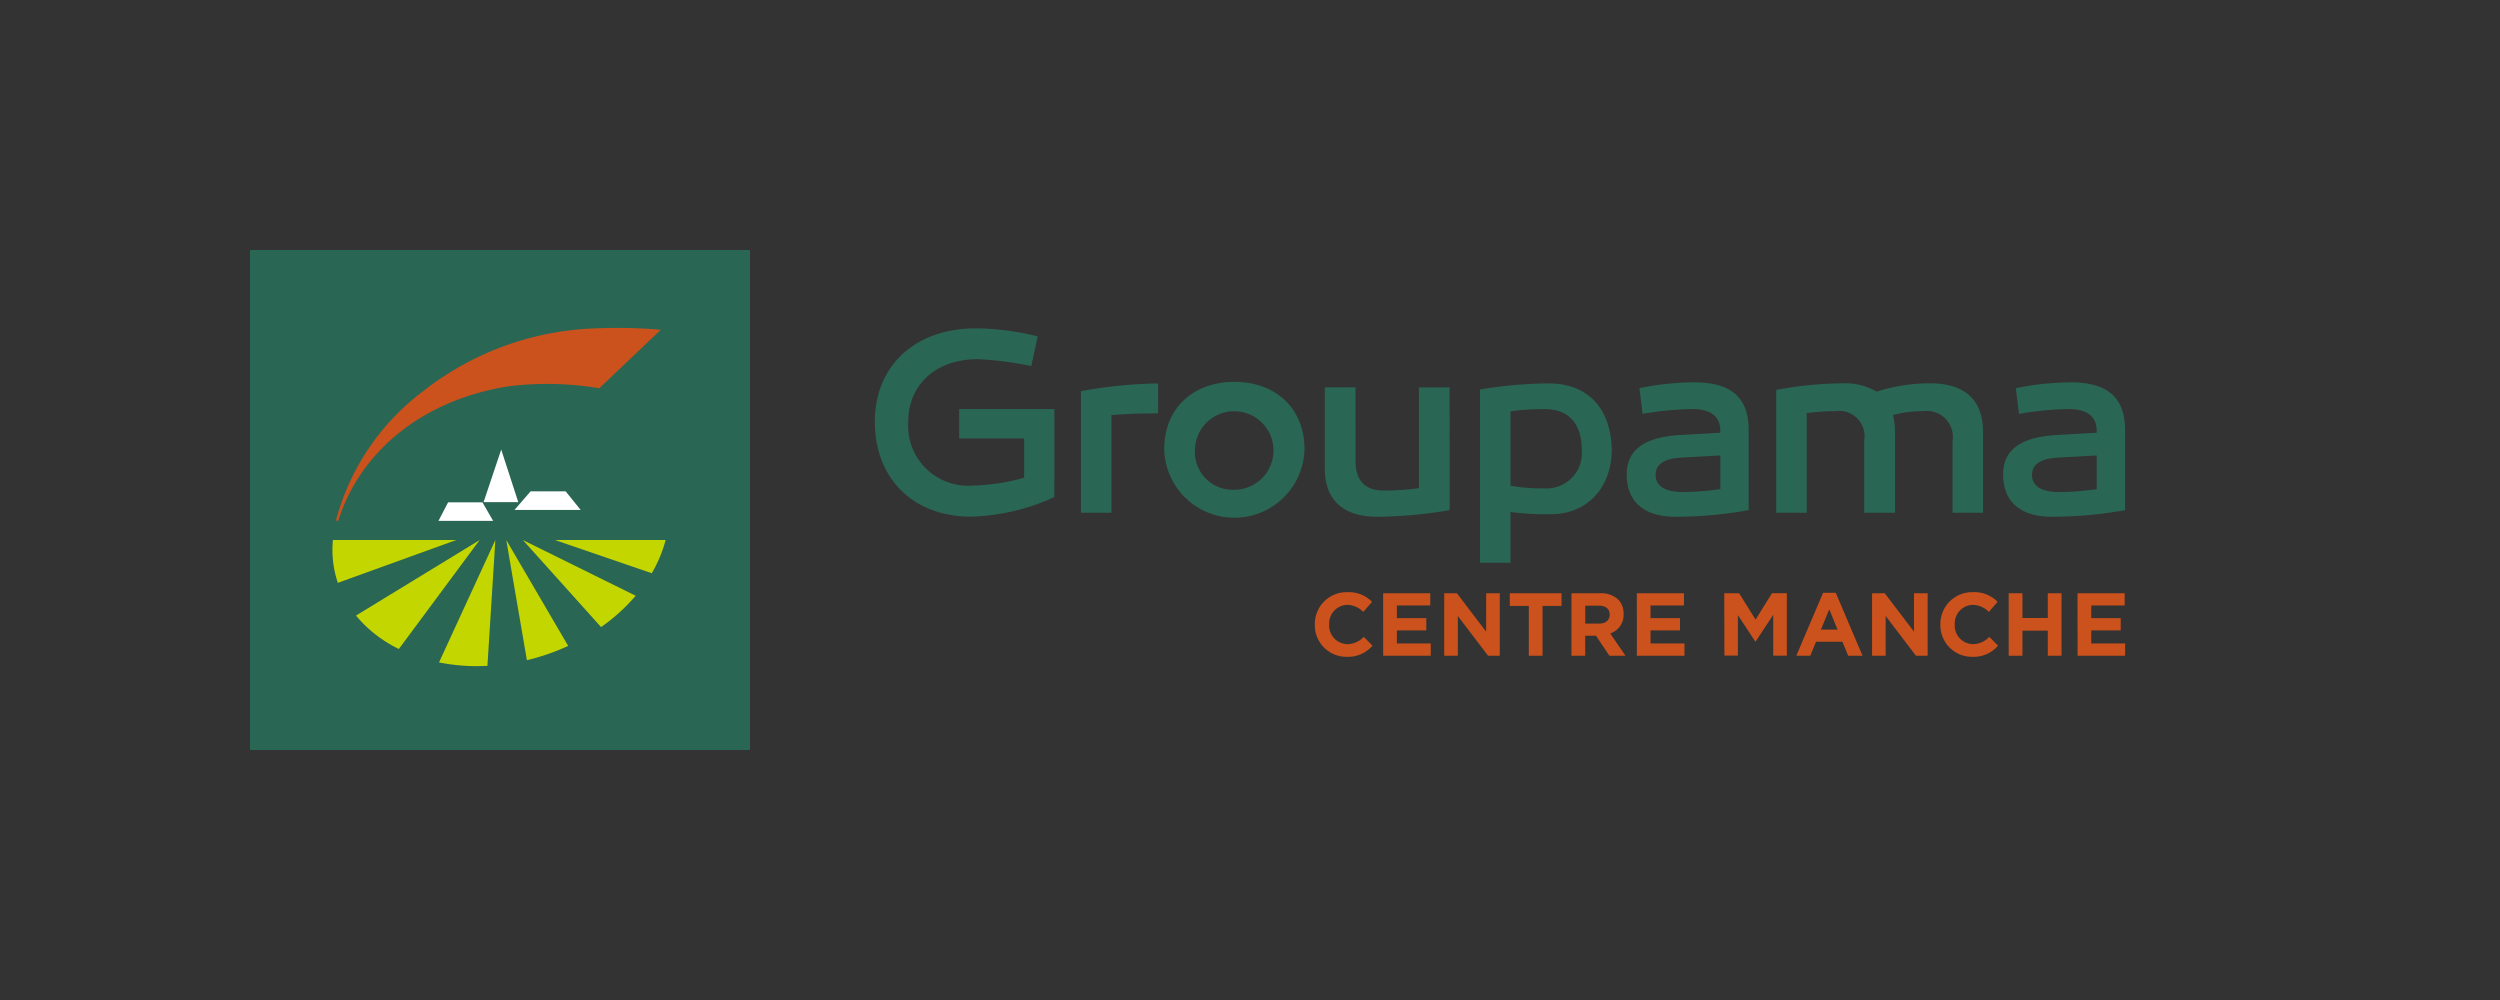 <svg xmlns="http://www.w3.org/2000/svg" width="202" height="80.8" viewBox="0 0 202 80.8"><rect x="0" y="0" width="202" height="80.8" fill="#333333" stroke="none"/><defs><style>.a{fill:none;}.b{fill:#2a6654;}.c{fill:#cb521c;}.d{fill:#fff;}.e{fill:#c4d600;}</style></defs><g transform="translate(-49 -288)"><g transform="translate(49 288)"><g transform="translate(20.2 20.2)"><rect class="a" width="161.6" height="40.4" transform="translate(0)"></rect><rect class="b" width="40.4" height="40.4"></rect><g transform="translate(6.662 6.298)"><path class="c" d="M121.476,93.107a42.487,42.487,0,0,0-5.579-.1,23.79,23.79,0,0,0-13.574,5.026,19.245,19.245,0,0,0-7.1,10.5h.194c1.7-5.435,6.637-9.728,13.755-10.858a25.668,25.668,0,0,1,7.334.158Z" transform="translate(-94.945 -92.961)"></path><g transform="translate(8.565 9.828)"><path class="d" d="M137.077,131.686l1.425-4.245,1.378,4.245Z" transform="translate(-133.431 -127.441)"></path><path class="d" d="M145.84,140.794l1.3-1.5h2.833l1.214,1.5Z" transform="translate(-139.696 -135.919)"></path><path class="d" d="M124.287,143.905l.779-1.5h2.775l.865,1.5Z" transform="translate(-124.287 -138.143)"></path></g><g transform="translate(0 17.135)"><path class="e" d="M143.508,153.075l1.667,9.711a17.817,17.817,0,0,0,3.335-1.154Z" transform="translate(-129.464 -153.075)"></path><path class="e" d="M157.335,157.579l-9.113-4.5,6.318,7.031A15.072,15.072,0,0,0,157.335,157.579Z" transform="translate(-132.834 -153.075)"></path><path class="e" d="M157.306,153.075l7.823,2.682a10.676,10.676,0,0,0,1.121-2.682Z" transform="translate(-139.329 -153.075)"></path><path class="e" d="M128.359,163.242,129,153.075l-4.553,9.891a15.635,15.635,0,0,0,3.071.3C127.8,163.263,128.079,163.256,128.359,163.242Z" transform="translate(-115.837 -153.075)"></path><path class="e" d="M104.374,161.879l6.525-8.8-9.989,6.1A10.317,10.317,0,0,0,104.374,161.879Z" transform="translate(-99.008 -153.075)"></path><path class="e" d="M94.275,153.075a8.33,8.33,0,0,0,.4,3.461l9.568-3.461Z" transform="translate(-94.238 -153.075)"></path></g></g></g><rect class="a" width="202" height="80.8"></rect><path class="b" d="M343.706,106.33c-1.436,0-2.207-.492-2.207-1.37s.685-1.329,2.078-1.414l3.149-.173v2.721a22.347,22.347,0,0,1-3.021.235m.9-8.866a22.977,22.977,0,0,0-4.415.472l.258,2.077a25.815,25.815,0,0,1,3.965-.392c1.5,0,2.314.564,2.314,1.78v.134l-2.978.17c-3.106.128-4.586,1.177-4.586,3.193,0,2.206,1.394,3.427,3.943,3.427a32.92,32.92,0,0,0,5.914-.536v-6.451c0-2.65-1.415-3.874-4.414-3.874m-11.35.081a14.011,14.011,0,0,0-4.306.669,5.166,5.166,0,0,0-2.829-.669,29.906,29.906,0,0,0-5.291.534V108h2.463V99.951a15.741,15.741,0,0,1,2.293-.155,2.048,2.048,0,0,1,2.356,2.355V108h2.487v-6.534a5.125,5.125,0,0,0-.172-1.356,8.809,8.809,0,0,1,2.464-.318,2.094,2.094,0,0,1,2.358,2.4V108h2.463v-6.511c0-2.829-1.714-3.947-4.286-3.947m-19.963,8.785c-1.435,0-2.206-.492-2.206-1.37s.685-1.329,2.079-1.414l3.149-.173v2.721a22.361,22.361,0,0,1-3.022.235m.9-8.866a22.952,22.952,0,0,0-4.414.472l.257,2.077A25.812,25.812,0,0,1,314,99.62c1.5,0,2.314.564,2.314,1.78v.134l-2.979.17c-3.107.128-4.585,1.177-4.585,3.193,0,2.206,1.392,3.427,3.942,3.427a32.922,32.922,0,0,0,5.914-.536v-6.451c0-2.65-1.414-3.874-4.414-3.874m-11.9,8.567a14.644,14.644,0,0,1-2.935-.215V99.8a21.842,21.842,0,0,1,2.743-.176c2.185,0,3.021,1.42,3.021,3.326a2.853,2.853,0,0,1-2.829,3.085m.151-8.486a34.819,34.819,0,0,0-5.55.494v13.995h2.464v-4.094a23.068,23.068,0,0,0,3.278.171c2.935,0,4.906-2.163,4.906-5.23-.064-3.22-1.842-5.335-5.1-5.335m-8,.321H291.96v8.144a21.385,21.385,0,0,1-2.806.194c-1.543,0-2.314-.792-2.314-2.4V97.865h-2.486v6.517c0,2.829,1.735,3.942,4.263,3.942a36.068,36.068,0,0,0,5.829-.536Zm-17.382,8.273a3.061,3.061,0,0,1-3.193-3.281,3.173,3.173,0,1,1,3.193,3.281m0-8.719c-3.385,0-5.678,2.18-5.678,5.438a5.669,5.669,0,0,0,11.335,0c0-3.258-2.293-5.438-5.656-5.438m-6.174.125a38.059,38.059,0,0,0-6.235.626V108h2.465v-7.889c1.243-.1,2.464-.142,3.771-.142Zm-8.379,2.075h-7.693V102h5.249v3.169a16.952,16.952,0,0,1-4.285.641,4.837,4.837,0,0,1-5.078-5.168c0-3.016,2.25-5.052,5.635-5.052a27.822,27.822,0,0,1,4.307.557l.513-2.4a21.236,21.236,0,0,0-5.013-.644c-4.886,0-8.143,3.022-8.143,7.537,0,4.611,3.107,7.676,7.778,7.676a17.241,17.241,0,0,0,6.729-1.585Z" transform="translate(-177.312 -66.57)"></path><g transform="translate(106.235 47.849)"><path class="c" d="M372.7,170.491v-.015a2.565,2.565,0,0,1,2.632-2.61,2.6,2.6,0,0,1,1.99.779l-.707.815a1.863,1.863,0,0,0-1.291-.57,1.5,1.5,0,0,0-1.464,1.572v.015a1.5,1.5,0,0,0,1.464,1.587,1.823,1.823,0,0,0,1.327-.591l.706.714a2.579,2.579,0,0,1-2.069.9A2.548,2.548,0,0,1,372.7,170.491Z" transform="translate(-372.697 -167.866)"></path><path class="c" d="M392.068,168.169h3.808v.988h-2.7v1.024h2.38v.988h-2.38v1.06h2.74v.988h-3.844Z" transform="translate(-386.546 -168.083)"></path><path class="c" d="M409.4,168.169h1.024l2.365,3.108v-3.108h1.1v5.048h-.945l-2.445-3.209v3.209h-1.1Z" transform="translate(-398.942 -168.083)"></path><path class="c" d="M429.5,169.193h-1.536v-1.024h4.182v1.024h-1.536v4.024H429.5Z" transform="translate(-412.208 -168.083)"></path><path class="c" d="M445.454,168.169h2.308a2.011,2.011,0,0,1,1.471.512,1.585,1.585,0,0,1,.433,1.154v.015a1.568,1.568,0,0,1-1.082,1.565l1.233,1.8h-1.3l-1.082-1.615h-.872v1.615h-1.111Zm2.236,2.452c.541,0,.851-.288.851-.714v-.014c0-.476-.332-.721-.872-.721h-1.1v1.449Z" transform="translate(-424.715 -168.083)"></path><path class="c" d="M463.983,168.169h3.808v.988h-2.7v1.024h2.38v.988h-2.38v1.06h2.74v.988h-3.844Z" transform="translate(-437.962 -168.083)"></path><path class="c" d="M488.772,168.169h1.2L491.3,170.3l1.327-2.135h1.2v5.048h-1.1v-3.3l-1.421,2.156h-.029l-1.406-2.135v3.274h-1.089Z" transform="translate(-455.685 -168.083)"></path><path class="c" d="M511.354,168.043h1.024l2.163,5.084H513.38l-.462-1.132h-2.135l-.462,1.132H509.19Zm1.168,2.971-.67-1.637-.671,1.637Z" transform="translate(-470.283 -167.993)"></path><path class="c" d="M530.67,168.169h1.024l2.365,3.108v-3.108h1.1v5.048h-.945l-2.445-3.209v3.209h-1.1Z" transform="translate(-485.641 -168.083)"></path><path class="c" d="M550.03,170.491v-.015a2.566,2.566,0,0,1,2.632-2.61,2.6,2.6,0,0,1,1.99.779l-.707.815a1.863,1.863,0,0,0-1.291-.57,1.5,1.5,0,0,0-1.464,1.572v.015a1.5,1.5,0,0,0,1.464,1.587,1.823,1.823,0,0,0,1.327-.591l.706.714a2.579,2.579,0,0,1-2.069.9A2.548,2.548,0,0,1,550.03,170.491Z" transform="translate(-499.482 -167.866)"></path><path class="c" d="M569.4,168.169h1.111v2h2.048v-2h1.11v5.048h-1.11v-2.026h-2.048v2.026H569.4Z" transform="translate(-513.332 -168.083)"></path><path class="c" d="M588.906,168.169h3.808v.988h-2.7v1.024h2.38v.988h-2.38v1.06h2.74v.988h-3.844Z" transform="translate(-527.277 -168.083)"></path></g></g></g></svg>